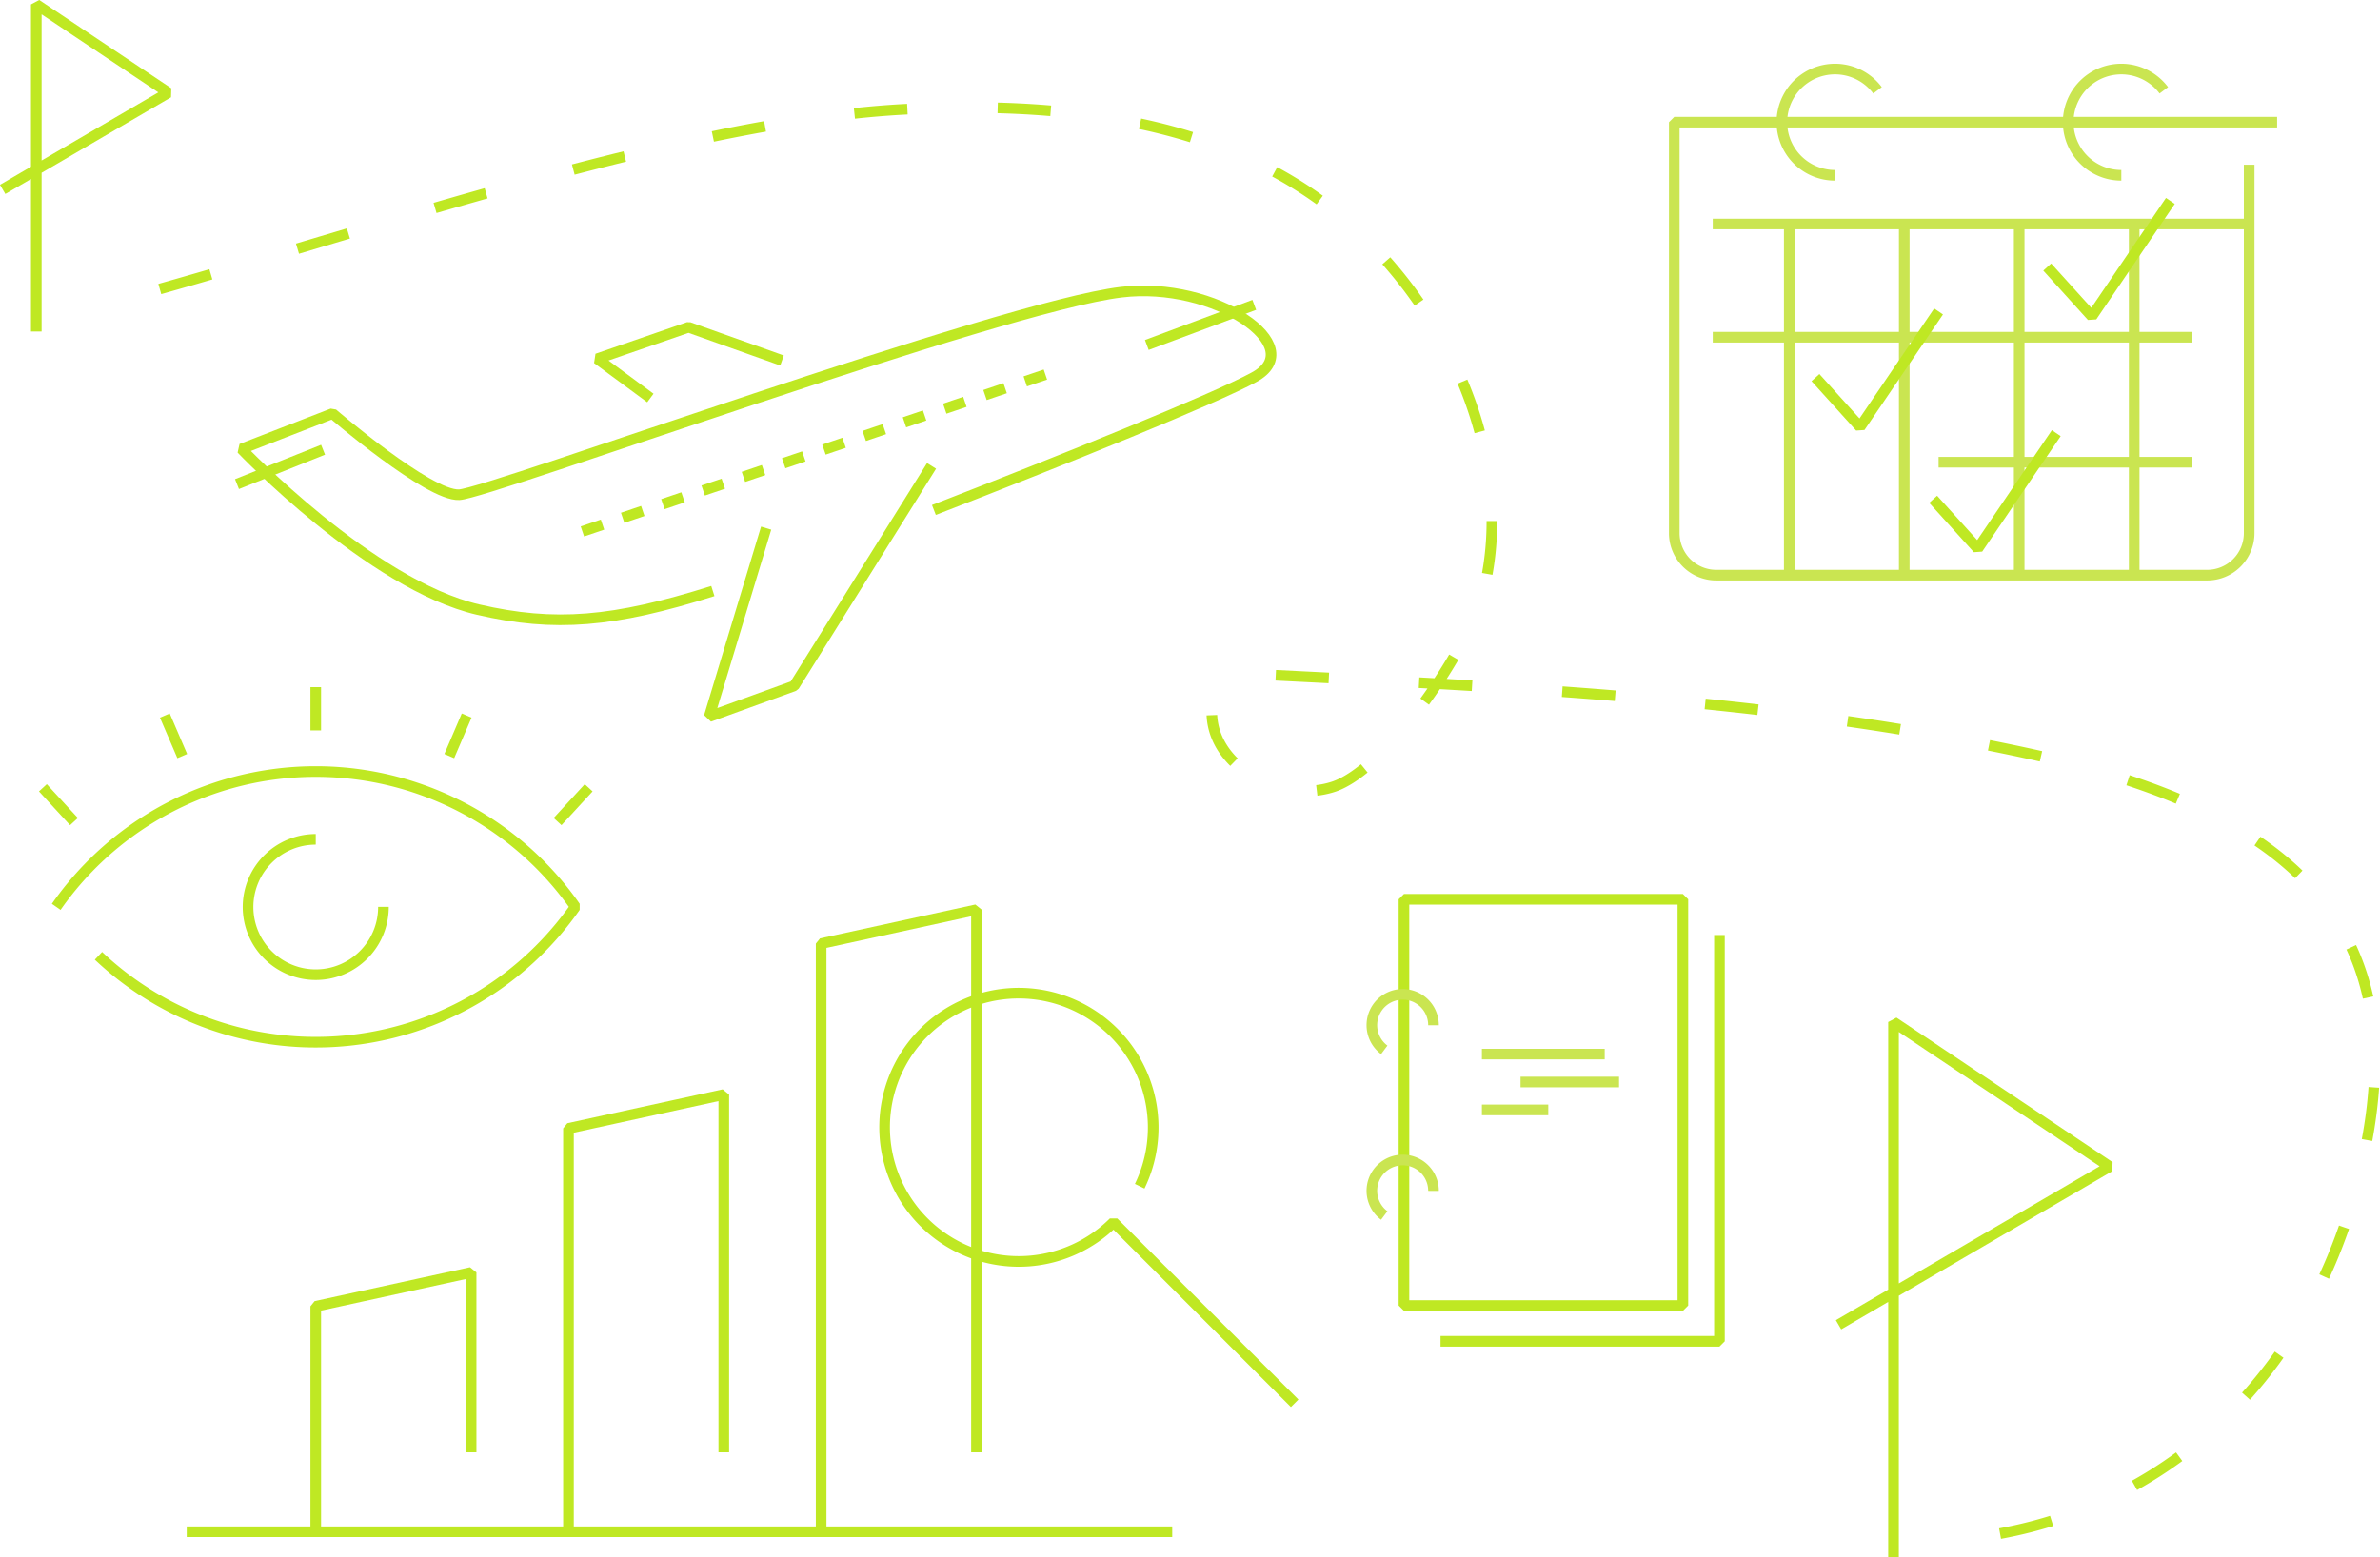 <svg xmlns="http://www.w3.org/2000/svg" viewBox="0 0 447.89 293.17"><defs><style>.cls-1,.cls-2,.cls-3,.cls-4{fill:none;stroke-width:2px;}.cls-1,.cls-3,.cls-4{stroke:#bfe823;}.cls-1,.cls-2,.cls-3{stroke-linejoin:bevel;}.cls-2{stroke:#cae551;}.cls-3{stroke-dasharray:4 4;}.cls-4{stroke-miterlimit:10;stroke-dasharray:10 17;}</style></defs><g id="Layer_2" data-name="Layer 2"><g id="Layer_1-2" data-name="Layer 1"><line class="cls-1" x1="35.14" y1="288.34" x2="220.6" y2="288.34"/><polyline class="cls-1" points="59.42 288.34 59.42 245.91 88.66 239.53 88.66 273.39"/><polyline class="cls-1" points="106.98 288.34 106.98 212.42 136.21 206.04 136.21 273.39"/><polyline class="cls-1" points="154.53 288.34 154.53 177.63 183.76 171.25 183.76 273.39"/><path class="cls-2" d="M428.53,23H315.08v77.38a7.91,7.91,0,0,0,7.89,7.89h92.41a7.91,7.91,0,0,0,7.89-7.89V31"/><line class="cls-2" x1="322.32" y1="42.17" x2="423.27" y2="42.17"/><line class="cls-2" x1="364.82" y1="87.01" x2="412.56" y2="87.01"/><line class="cls-2" x1="322.32" y1="63.48" x2="412.56" y2="63.48"/><line class="cls-2" x1="401.63" y1="42.17" x2="401.63" y2="108.31"/><line class="cls-2" x1="379.99" y1="42.17" x2="379.99" y2="108.31"/><line class="cls-2" x1="358.36" y1="42.17" x2="358.36" y2="108.31"/><line class="cls-2" x1="336.72" y1="42.17" x2="336.72" y2="108.31"/><polyline class="cls-1" points="341.65 71.08 350.05 80.38 364.82 58.63"/><polyline class="cls-1" points="363.8 93.99 372.2 103.28 386.97 81.54"/><polyline class="cls-1" points="385.27 50.27 393.67 59.56 408.44 37.82"/><path class="cls-2" d="M345.33,33a10,10,0,1,1,8-16"/><path class="cls-2" d="M399.21,33a10,10,0,1,1,8-16"/><polyline class="cls-1" points="6.83 62.4 6.83 0.83 31.68 17.45 0.5 35.65"/><polyline class="cls-1" points="356.34 293.17 356.34 192.39 397.01 219.6 345.99 249.38"/><path class="cls-1" d="M243.64,264.16l-34.08-34.08a25.25,25.25,0,1,1-10.08-41.9,25.35,25.35,0,0,1,10,6.06,25.29,25.29,0,0,1,5,29.06"/><rect class="cls-1" x="264.21" y="169.29" width="52.49" height="76.47"/><polyline class="cls-1" points="323.58 176.01 323.58 252.49 271.09 252.49"/><path class="cls-2" d="M269.77,193a5.8,5.8,0,1,0-9.27,4.63"/><path class="cls-2" d="M269.77,224.18a5.8,5.8,0,1,0-9.27,4.63"/><line class="cls-2" x1="278.88" y1="198.43" x2="301.99" y2="198.43"/><line class="cls-2" x1="286.15" y1="203.68" x2="304.69" y2="203.68"/><line class="cls-2" x1="278.88" y1="208.93" x2="291.37" y2="208.93"/><path class="cls-1" d="M175.75,96c24.32-9.43,53-21,60.27-25,10.64-5.76-7.41-18.14-25-16C188.14,57.73,92.15,92.83,86.42,93.13S62.59,77.85,62.59,77.85L45.44,84.51S69.7,110.06,90,114.76c14.37,3.33,25.47,2.4,44.15-3.5"/><polyline class="cls-1" points="175.31 87.7 149.46 129.11 133.46 134.91 144.18 99.42"/><polyline class="cls-1" points="147.17 67.86 129.58 61.6 112.39 67.54 122.39 74.92"/><line class="cls-1" x1="215.82" y1="64.94" x2="236.04" y2="57.39"/><line class="cls-3" x1="109.6" y1="100.04" x2="198.09" y2="70.05"/><line class="cls-1" x1="60.8" y1="84.66" x2="44.6" y2="91.13"/><path class="cls-1" d="M18.53,179.93a59.56,59.56,0,0,0,89.74-9.22,59.57,59.57,0,0,0-97.69,0"/><path class="cls-1" d="M72.16,170.71A12.74,12.74,0,1,1,59.42,158"/><line class="cls-1" x1="59.42" y1="137.49" x2="59.42" y2="129.35"/><line class="cls-1" x1="34.3" y1="142.33" x2="31.02" y2="134.7"/><line class="cls-1" x1="8.07" y1="148.3" x2="13.92" y2="154.66"/><line class="cls-1" x1="84.55" y1="142.33" x2="87.82" y2="134.7"/><line class="cls-1" x1="110.78" y1="148.3" x2="104.93" y2="154.66"/><path class="cls-4" d="M376.39,288.69c32.27-5.91,60.35-30.53,68.78-72.62,8.62-43.1-15.45-63.86-63.77-74.29-47.18-10.19-95.67-12.37-143.87-14.79-2.76-.14-5.89-.14-7.79,1.87a7.08,7.08,0,0,0-1.67,4.55c-.59,10.65,12.72,18,22.85,14.7s25.74-26.45,28.27-36.8c6.23-25.39-6.79-53.72-26.82-70.53C230,22.05,198.56,19,169.46,20.62,125.73,23.14,63.24,45.68,20.91,56.92"/></g></g></svg>